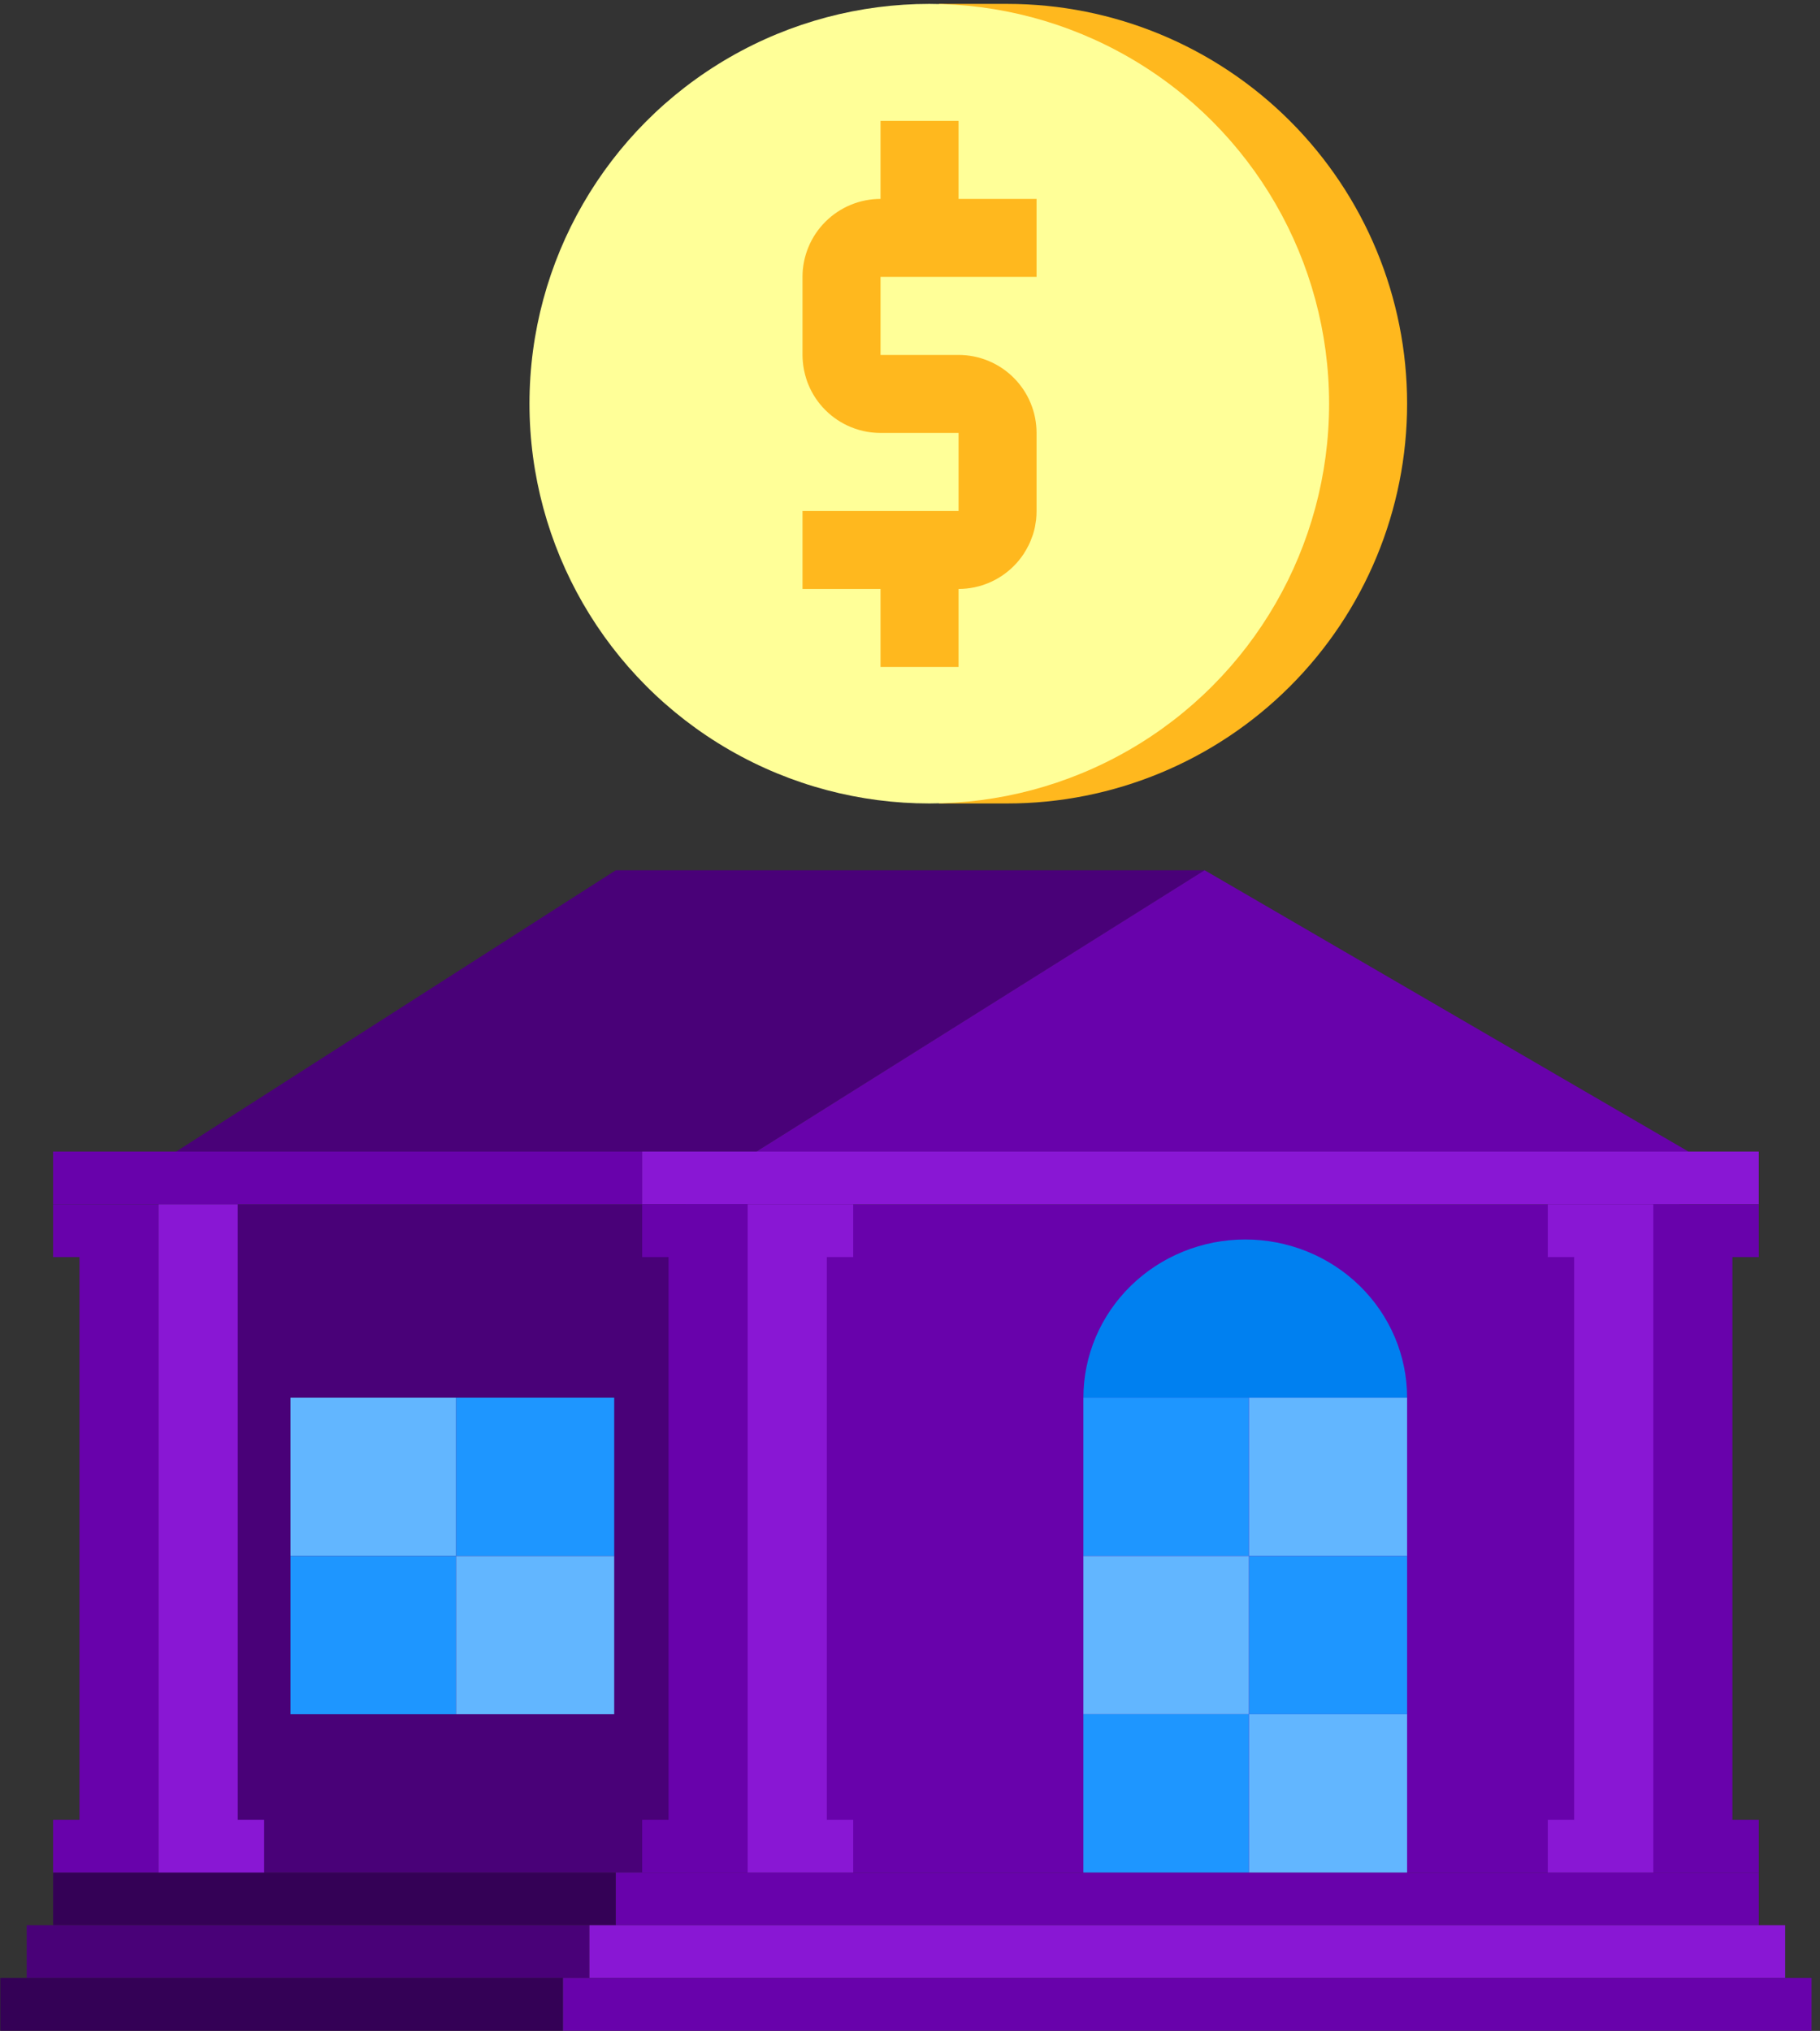 <svg width="207" height="231" viewBox="0 0 207 231" fill="none" xmlns="http://www.w3.org/2000/svg">
<rect x="0" y="0" width="207" height="231" fill="#333333" stroke="none"/>
<path d="M70.039 218.983H6.039V212.983H70.039V218.983Z" fill="#340156"/>
<path d="M67.039 224.983H3.039V218.983H67.039V224.983Z" fill="#490178"/>
<path d="M64.039 230.983H0.039V224.983H64.039V230.983Z" fill="#340156"/>
<rect x="78.039" y="136.983" width="113" height="76" fill="#6802AB"/>
<rect x="18.039" y="136.983" width="67" height="76" fill="#490178"/>
<path d="M200.039 218.983H70.039V212.983H200.039V218.983Z" fill="#6802AB"/>
<path d="M203.039 224.983H67.039V218.983H203.039V224.983Z" fill="#8917D4"/>
<path d="M206.039 230.983H64.039V224.983H206.039V230.983Z" fill="#6802AB"/>
<path d="M86.039 130.983L137.039 98.983H70.039L20.039 130.983H86.039Z" fill="#490178"/>
<path d="M137.009 98.983L86.039 130.983H192.039L137.009 98.983Z" fill="#6802AB"/>
<rect x="6.039" y="130.983" width="67" height="6" fill="#6802AB"/>
<rect x="73.039" y="130.983" width="127" height="6" fill="#8917D4"/>
<path d="M200.039 142.983H197.039V206.983H200.039V212.983H188.039V136.983H200.039V142.983Z" fill="#6802AB"/>
<path d="M176.039 142.983H179.039V206.983H176.039V212.983H188.039V136.983H176.039V142.983Z" fill="#8917D4"/>
<path d="M73.039 142.983H76.039V206.983H73.039V212.983H85.039V136.983H73.039V142.983Z" fill="#6802AB"/>
<path d="M97.039 142.983H94.039V206.983H97.039V212.983H85.039V136.983H97.039V142.983Z" fill="#8917D4"/>
<path d="M6.039 142.983H9.039V206.983H6.039V212.983H18.039V136.983H6.039V142.983Z" fill="#6802AB"/>
<path d="M27.039 142.983V206.983H30.039V212.983H18.039V136.983H27.039V142.983Z" fill="#8917D4"/>
<path d="M142.039 158.983L160.039 158.983L160.039 176.983L142.039 176.983L142.039 158.983Z" fill="#62B6FF"/>
<path d="M123.221 158.983L142.039 158.983L142.039 176.983L123.221 176.983L123.221 158.983Z" fill="#1E96FF"/>
<path d="M142.039 176.983L160.039 176.983L160.039 194.983L142.039 194.983L142.039 176.983Z" fill="#1E96FF"/>
<path d="M123.221 176.983L142.039 176.983L142.039 194.983L123.221 194.983L123.221 176.983Z" fill="#62B6FF"/>
<path d="M142.039 194.983L160.039 194.983L160.039 212.983L142.039 212.983L142.039 194.983Z" fill="#62B6FF"/>
<path d="M123.221 194.983L142.039 194.983L142.039 212.983L123.221 212.983L123.221 194.983Z" fill="#1E96FF"/>
<path d="M160.039 158.983C160.039 156.619 159.563 154.278 158.638 152.094C157.712 149.911 156.356 147.926 154.647 146.255C152.938 144.583 150.908 143.258 148.675 142.353C146.441 141.448 144.047 140.983 141.63 140.983C139.212 140.983 136.818 141.448 134.585 142.353C132.351 143.258 130.322 144.583 128.613 146.255C126.903 147.926 125.547 149.911 124.622 152.094C123.697 154.278 123.221 156.619 123.221 158.983H160.039Z" fill="#0080F0"/>
<path d="M51.857 158.983L69.857 158.983L69.857 176.983L51.857 176.983L51.857 158.983Z" fill="#1E96FF"/>
<path d="M33.039 158.983L51.857 158.983L51.857 176.983L33.039 176.983L33.039 158.983Z" fill="#62B6FF"/>
<path d="M51.857 176.983L69.857 176.983L69.857 194.983L51.857 194.983L51.857 176.983Z" fill="#62B6FF"/>
<path d="M33.039 176.983L51.857 176.983L51.857 194.983L33.039 194.983L33.039 176.983Z" fill="#1E96FF"/>
<path d="M114.56 91.389C126.622 91.389 138.189 86.598 146.718 78.07C155.247 69.543 160.039 57.976 160.039 45.916C160.039 33.856 155.247 22.29 146.718 13.762C138.189 5.234 126.622 0.443 114.56 0.443L106.802 0.443L106.802 91.389L114.56 91.389Z" fill="#FFB81E"/>
<circle cx="105.694" cy="45.916" r="45.473" fill="#FFFF98"/>
<path d="M109.021 13.752H100.148V22.625C98.987 22.625 97.826 22.855 96.752 23.301C95.677 23.746 94.698 24.4 93.875 25.224C93.052 26.048 92.393 27.026 91.951 28.102C91.743 28.606 91.579 29.126 91.466 29.656C91.397 29.988 91.345 30.324 91.31 30.662C91.284 30.939 91.275 31.218 91.275 31.498V40.371C91.275 40.626 91.284 40.882 91.31 41.136C91.336 41.464 91.388 41.788 91.449 42.109C91.518 42.447 91.605 42.781 91.709 43.108L91.839 43.495L91.951 43.766C92.393 44.843 93.052 45.821 93.875 46.645C94.698 47.468 95.677 48.123 96.752 48.568C97.367 48.823 98.008 49.007 98.666 49.119C99.16 49.201 99.654 49.243 100.148 49.243H109.021V58.116H91.275V66.989H100.148V75.862H109.021V66.989C109.636 66.989 110.251 66.925 110.849 66.798C111.178 66.73 111.499 66.644 111.811 66.54L112.418 66.313C113.492 65.868 114.471 65.214 115.294 64.391C115.502 64.184 115.701 63.967 115.883 63.742C116.083 63.5 116.265 63.249 116.438 62.989L116.715 62.529C116.906 62.202 117.079 61.862 117.218 61.512L117.478 60.823C117.573 60.531 117.651 60.234 117.712 59.934L117.842 59.126C117.876 58.791 117.894 58.454 117.894 58.116V49.243C117.894 48.078 117.668 46.925 117.218 45.848C116.776 44.771 116.117 43.793 115.294 42.969C114.471 42.146 113.492 41.492 112.418 41.047C111.343 40.6 110.182 40.371 109.021 40.371H100.148V31.498H117.894V22.625H109.021V13.752Z" fill="#FFB81E"/>
</svg>
